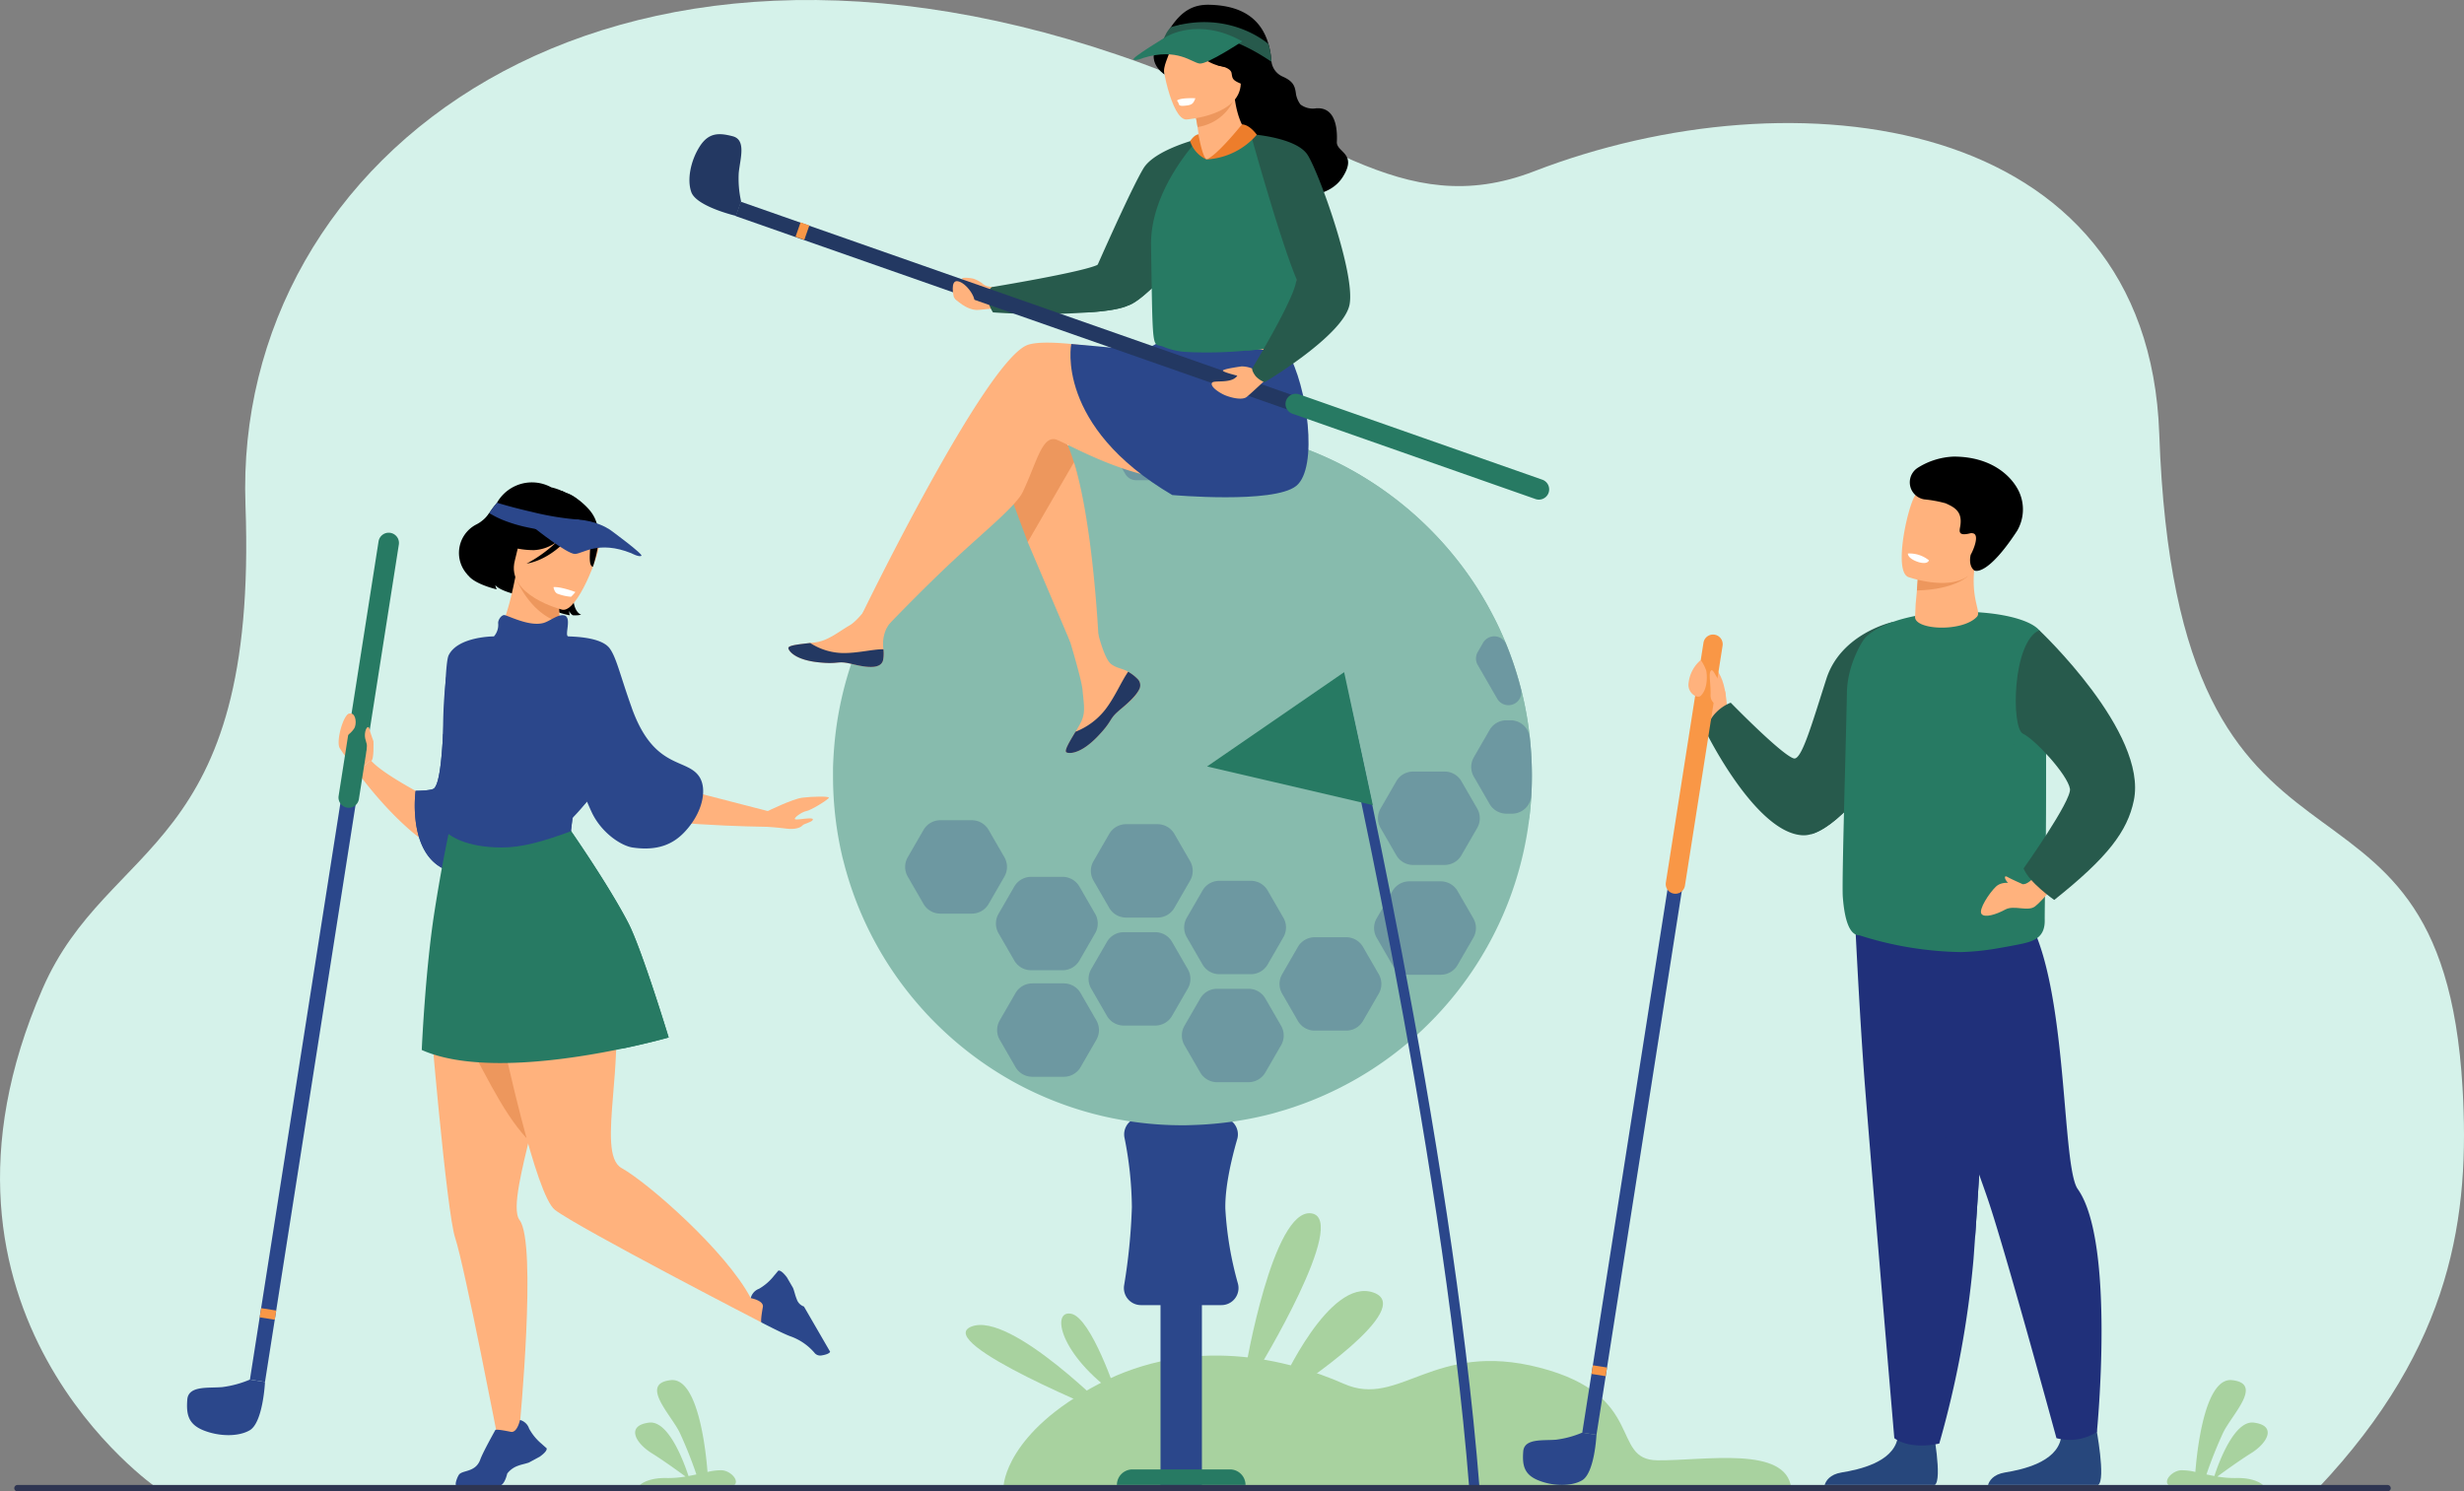 <svg xmlns="http://www.w3.org/2000/svg" width="544.938" height="329.874" viewBox="0 0 544.938 329.874">
  <rect x="0" y="0" width="544.938" height="329.874" fill="#808080" stroke="none"/>
  <g id="img_overview" data-name="img overview" transform="translate(-309.345 -193.133)">
    <path id="Path_116660" data-name="Path 116660" d="M344.1,522.3s-56.577-38.734-25.35-110.458c14.542-33.4,47.7-29.617,44.884-106.974s79.782-141.06,198.5-97.626c38.7,14.158,56.9,35.212,86.5,23.777C705.983,208.868,784.408,218,786.886,289.063c3.932,112.748,62.3,62.436,67.075,144.688,1.625,28.03-2.019,56.875-31.941,88.551Z" transform="translate(0 0)" fill="#d5f2ea"/>
    <path id="Path_116661" data-name="Path 116661" d="M1395.182,1688.7s.459-11.753,21.106-22.53,41.754-5.473,54.142,0,19.729-9.693,43.359-3.555,15.468,20.376,25.973,20.479,28.518-3.31,29.605,6.161Z" transform="translate(-863.874 -1166.952)" fill="#a8d29f"/>
    <path id="Path_116662" data-name="Path 116662" d="M997.561,1709.641h20.909c1.121-.951-.775-3.109-2.756-3.254a12.207,12.207,0,0,0-3.192.378c-.287-3.822-1.931-21-8.124-20.312-6.963.773,0,7.566,1.968,11.588a95.624,95.624,0,0,1,3.7,9.267c-.565.123-1.151.243-1.749.352-.923-2.834-4.357-12.365-8.724-11.81-5.127.65-3.066,4.472.568,6.741,2.666,1.668,5.94,4.039,7.5,5.185a22.223,22.223,0,0,1-4.089.328C999.987,1708.017,998.239,1709.073,997.561,1709.641Z" transform="translate(-546.705 -1188.044)" fill="#a8d29f"/>
    <path id="Path_116663" data-name="Path 116663" d="M2675.049,1709.641h-20.91c-1.12-.951.775-3.109,2.756-3.254a12.2,12.2,0,0,1,3.191.378c.288-3.822,1.931-21,8.124-20.312,6.963.773,0,7.566-1.969,11.588a95.617,95.617,0,0,0-3.7,9.267c.565.123,1.151.243,1.749.352.923-2.834,4.357-12.365,8.724-11.81,5.127.65,3.067,4.472-.567,6.741-2.666,1.668-5.94,4.039-7.5,5.185a22.224,22.224,0,0,0,4.089.328C2672.623,1708.017,2674.372,1709.073,2675.049,1709.641Z" transform="translate(-1865.214 -1188.044)" fill="#a8d29f"/>
    <g id="Group_219796" data-name="Group 219796" transform="translate(556.358 440.275)">
      <rect id="Rectangle_158247" data-name="Rectangle 158247" width="9.153" height="78.563" transform="translate(9.647 2.759)" fill="#2b478b"/>
      <path id="Path_116669" data-name="Path 116669" d="M1529.132,1402.145a3.773,3.773,0,0,0-3.71,4.466,81.019,81.019,0,0,1,1.643,15.407,129.926,129.926,0,0,1-1.711,17.257,3.776,3.776,0,0,0,3.721,4.408h17.8a3.776,3.776,0,0,0,3.646-4.752,76.768,76.768,0,0,1-2.784-16.531c-.107-4.921,1.4-11.186,2.628-15.436a3.772,3.772,0,0,0-3.626-4.819Z" transform="translate(-1523.752 -1402.145)" fill="#2b478b"/>
      <path id="Rectangle_158248" data-name="Rectangle 158248" d="M3.441,0H25.007a3.441,3.441,0,0,1,3.441,3.441v0a0,0,0,0,1,0,0H0a0,0,0,0,1,0,0v0A3.441,3.441,0,0,1,3.441,0Z" transform="translate(0 77.881)" fill="#277a63"/>
    </g>
    <path id="Path_116670" data-name="Path 116670" d="M1365.164,731.816a77.336,77.336,0,0,1-4.793,26.8,77.368,77.368,0,0,1-49.892,47.118c-.814.241-1.658.483-2.472.723a78.411,78.411,0,0,1-17.756,2.593c-.784.03-1.568.06-2.382.06-.693,0-1.356-.03-2.05-.03a78.124,78.124,0,0,1-15.134-1.9,77.076,77.076,0,0,1-20.56-7.9,78.025,78.025,0,0,1-17.214-13.144c-1.085-1.085-2.14-2.231-3.165-3.406a77.058,77.058,0,0,1-16.219-29.755c-.3-1.025-.543-2.019-.814-3.045a78.022,78.022,0,0,1-2.11-18.118v-1.839c.06-1.688.15-3.377.3-5.035a77.819,77.819,0,0,1,4.311-19.565,77.526,77.526,0,0,1,28.006-36.627c.03,0,.03-.03.06-.03a70.14,70.14,0,0,1,6.512-4.161,76.564,76.564,0,0,1,16.218-6.9c1.417-.422,2.864-.783,4.311-1.115a76.565,76.565,0,0,1,17.545-2.02q2.669,0,5.245.18a77.161,77.161,0,0,1,30.719,8.683,78.074,78.074,0,0,1,24,19.655,76.081,76.081,0,0,1,7.2,10.491c.754,1.326,1.447,2.653,2.141,4.01a77.166,77.166,0,0,1,6.421,18.66c.211,1.086.422,2.2.6,3.316A78.771,78.771,0,0,1,1365.164,731.816Z" transform="translate(-717.027 -367.072)" fill="#87bbad"/>
    <path id="Path_116671" data-name="Path 116671" d="M1473.692,731.816a76.155,76.155,0,0,1-.453,8.35c-.693,6.421-9.775,25.192-26.318,29.272-.852.21-1.658.483-2.5.724a77.91,77.91,0,0,1-17.726,2.593c-.784.03-1.6.06-2.382.06-.693,0-1.387-.03-2.08-.03a78.151,78.151,0,0,1-15.133-1.9,77.092,77.092,0,0,1-20.56-7.9,78.741,78.741,0,0,1-17.214-13.144c-1.085-1.085-2.14-2.231-3.165-3.406a81.03,81.03,0,0,1-6.874-9.1,77.556,77.556,0,0,1-9.345-20.651c-.271-1.024-.542-2.019-.784-3.045a76.439,76.439,0,0,1-2.14-18.118c0-.6,0-1.236.03-1.839.03-1.688.12-3.377.271-5.034a76.563,76.563,0,0,1,4.341-19.566,1.831,1.831,0,0,1,.151-.361,70.14,70.14,0,0,1,6.512-4.161,76.571,76.571,0,0,1,16.218-6.9c1.417-.422,2.864-.783,4.311-1.115a76.565,76.565,0,0,1,17.545-2.02q2.669,0,5.245.18a77.162,77.162,0,0,1,30.719,8.683,78.076,78.076,0,0,1,24,19.655,76.081,76.081,0,0,1,7.2,10.491c.754,1.326,1.447,2.653,2.141,4.01a77.166,77.166,0,0,1,6.421,18.66c.211,1.086.422,2.2.6,3.316A78.742,78.742,0,0,1,1473.692,731.816Z" transform="translate(-825.555 -367.072)" fill="#87bbad"/>
    <g id="Group_219798" data-name="Group 219798" transform="translate(509.528 287.458)">
      <g id="Group_219797" data-name="Group 219797" transform="translate(0 0)" opacity="0.25">
        <path id="Path_116672" data-name="Path 116672" d="M1800.034,1148.938l-3.485,6.035a4.294,4.294,0,0,0,0,4.294l3.485,6.035a4.293,4.293,0,0,0,3.718,2.147h6.969a4.294,4.294,0,0,0,3.719-2.147l3.484-6.035a4.293,4.293,0,0,0,0-4.294l-3.484-6.035a4.294,4.294,0,0,0-3.719-2.147h-6.969A4.294,4.294,0,0,0,1800.034,1148.938Z" transform="translate(-1692.265 -1046.172)" fill="#20307a"/>
        <path id="Path_116673" data-name="Path 116673" d="M1508.033,1103.457l3.484-6.035a4.294,4.294,0,0,0,0-4.294l-3.484-6.035a4.293,4.293,0,0,0-3.718-2.147h-6.969a4.293,4.293,0,0,0-3.718,2.147l-3.484,6.035a4.294,4.294,0,0,0,0,4.294l3.484,6.035a4.293,4.293,0,0,0,3.718,2.147h6.969A4.293,4.293,0,0,0,1508.033,1103.457Z" transform="translate(-1448.493 -996.969)" fill="#20307a"/>
        <path id="Path_116674" data-name="Path 116674" d="M1605.25,1146.207h-6.969a4.294,4.294,0,0,0-3.718,2.147l-3.484,6.035a4.294,4.294,0,0,0,0,4.294l3.484,6.035a4.294,4.294,0,0,0,3.718,2.147h6.969a4.294,4.294,0,0,0,3.718-2.147l3.484-6.035a4.294,4.294,0,0,0,0-4.294l-3.484-6.035A4.294,4.294,0,0,0,1605.25,1146.207Z" transform="translate(-1528.796 -1045.707)" fill="#20307a"/>
        <path id="Path_116675" data-name="Path 116675" d="M1697.73,1209.421l-3.484,6.035a4.293,4.293,0,0,0,0,4.293l3.484,6.035a4.294,4.294,0,0,0,3.719,2.147h6.968a4.294,4.294,0,0,0,3.719-2.147l3.484-6.035a4.293,4.293,0,0,0,0-4.293l-3.484-6.035a4.294,4.294,0,0,0-3.719-2.147h-6.968A4.294,4.294,0,0,0,1697.73,1209.421Z" transform="translate(-1610.874 -1094.291)" fill="#20307a"/>
        <path id="Path_116676" data-name="Path 116676" d="M1405.31,1160.448l3.484-6.035a4.294,4.294,0,0,0,0-4.294l-3.484-6.035a4.294,4.294,0,0,0-3.719-2.147h-6.969a4.293,4.293,0,0,0-3.718,2.147l-3.484,6.035a4.294,4.294,0,0,0,0,4.294l3.484,6.035a4.293,4.293,0,0,0,3.718,2.146h6.969A4.294,4.294,0,0,0,1405.31,1160.448Z" transform="translate(-1366.769 -1042.311)" fill="#20307a"/>
        <path id="Path_116677" data-name="Path 116677" d="M1296.41,1101.334h6.969a4.293,4.293,0,0,0,3.718-2.147l3.484-6.035a4.294,4.294,0,0,0,0-4.294l-3.484-6.035a4.293,4.293,0,0,0-3.718-2.147h-6.969a4.294,4.294,0,0,0-3.718,2.147l-3.484,6.035a4.293,4.293,0,0,0,0,4.294l3.484,6.035A4.294,4.294,0,0,0,1296.41,1101.334Z" transform="translate(-1288.632 -993.573)" fill="#20307a"/>
        <path id="Path_116678" data-name="Path 116678" d="M1505.535,1220.309l3.484-6.035a4.293,4.293,0,0,0,0-4.293l-3.484-6.035a4.294,4.294,0,0,0-3.718-2.147h-6.969a4.294,4.294,0,0,0-3.718,2.147l-3.484,6.035a4.294,4.294,0,0,0,0,4.293l3.484,6.035a4.294,4.294,0,0,0,3.718,2.147h6.969A4.293,4.293,0,0,0,1505.535,1220.309Z" transform="translate(-1446.506 -1089.934)" fill="#20307a"/>
        <path id="Path_116679" data-name="Path 116679" d="M1606.47,1281.57l3.484-6.035a4.293,4.293,0,0,0,0-4.294l-3.484-6.035a4.294,4.294,0,0,0-3.718-2.147h-6.969a4.294,4.294,0,0,0-3.718,2.147l-3.485,6.035a4.294,4.294,0,0,0,0,4.294l3.485,6.035a4.293,4.293,0,0,0,3.718,2.147h6.969A4.293,4.293,0,0,0,1606.47,1281.57Z" transform="translate(-1526.808 -1138.673)" fill="#20307a"/>
        <path id="Path_116680" data-name="Path 116680" d="M1402.9,1257.218h-6.969a4.294,4.294,0,0,0-3.718,2.147l-3.484,6.035a4.294,4.294,0,0,0,0,4.294l3.484,6.035a4.294,4.294,0,0,0,3.718,2.147h6.969a4.293,4.293,0,0,0,3.718-2.147l3.484-6.035a4.294,4.294,0,0,0,0-4.294l-3.484-6.035A4.293,4.293,0,0,0,1402.9,1257.218Z" transform="translate(-1367.812 -1134.026)" fill="#20307a"/>
        <path id="Path_116681" data-name="Path 116681" d="M1804.2,1030.15l-3.484,6.035a4.293,4.293,0,0,0,0,4.294l3.484,6.035a4.294,4.294,0,0,0,3.718,2.147h6.969a4.3,4.3,0,0,0,3.719-2.147l3.484-6.035a4.294,4.294,0,0,0,0-4.294l-3.484-6.035a4.294,4.294,0,0,0-3.719-2.147h-6.969A4.294,4.294,0,0,0,1804.2,1030.15Z" transform="translate(-1695.576 -951.666)" fill="#20307a"/>
        <path id="Path_116682" data-name="Path 116682" d="M1909.758,972.516h-.909a4.293,4.293,0,0,0-3.718,2.147l-3.484,6.035a4.294,4.294,0,0,0,0,4.294l3.484,6.035a4.293,4.293,0,0,0,3.718,2.147h1.23a4.285,4.285,0,0,0,4.286-4.034q.119-2.152.12-4.334a77.987,77.987,0,0,0-.46-8.478A4.288,4.288,0,0,0,1909.758,972.516Z" transform="translate(-1775.879 -907.521)" fill="#20307a"/>
        <path id="Path_116683" data-name="Path 116683" d="M1527.248,665.069l4.357-7.547a2.781,2.781,0,0,0,0-2.78h0q-2.6-.175-5.245-.176a77.64,77.64,0,0,0-13.709,1.213,2.783,2.783,0,0,0-1.914,4.131l2.979,5.16a2.782,2.782,0,0,0,2.41,1.391h8.714A2.783,2.783,0,0,0,1527.248,665.069Z" transform="translate(-1465.036 -654.565)" fill="#20307a"/>
        <path id="Path_116684" data-name="Path 116684" d="M1913.409,896.9h0a2.871,2.871,0,0,0,2.777-3.586,76.688,76.688,0,0,0-3.245-9.854,2.869,2.869,0,0,0-5.145-.363l-1.178,2.042a2.866,2.866,0,0,0,0,2.867l4.308,7.461A2.867,2.867,0,0,0,1913.409,896.9Z" transform="translate(-1779.986 -835.242)" fill="#20307a"/>
      </g>
    </g>
    <g id="Group_219801" data-name="Group 219801" transform="translate(461.821 194.187)">
      <g id="Group_219800" data-name="Group 219800" transform="translate(0 0)">
        <path id="Path_116685" data-name="Path 116685" d="M1609.838,228.625c.115-2.316,0-7.778-4.589-7.434a4.493,4.493,0,0,1-3.467-.859,5.511,5.511,0,0,1-.964-2.193c-.23-1.835-.54-2.875-2.91-3.946a4.19,4.19,0,0,1-2.521-3.261c0-.009,0-.018,0-.028-.688-9.559-6.624-12.468-13.765-12.618-3.508-.073-6.028,1.317-8.488,4.951-5.252,7.759,18.033,41.249,22.253,39.43,1.532-.66,3.18-1.317,4.749-2.064,2.1.151,8.183.183,10.974-4.169C1614.51,231.132,1609.723,230.942,1609.838,228.625Z" transform="translate(-1466.658 -198.286)"/>
        <path id="Path_116686" data-name="Path 116686" d="M1354.9,495.111a6.662,6.662,0,0,0-2.115-1.2c-.646-.207-2.926-.431-2.554.066s2.7,2.176,3.471,1.683A3.351,3.351,0,0,1,1354.9,495.111Z" transform="translate(-1289.898 -433.291)" fill="#ffb27d"/>
        <path id="Path_116687" data-name="Path 116687" d="M1342.5,503.892s2.561,2.692,5.2,2.491c.419-.032,6.095-.513,6.51-.832,1.8-1.378-1.157-4.263-2.246-4.212-2.47.116-3.181-.636-3.181-.636l-3.989.087Z" transform="translate(-1283.778 -438.885)" fill="#ffb27d"/>
        <path id="Path_116688" data-name="Path 116688" d="M1513.916,363.917s-2.391,2.975-5.44,6.382c-3.6,4.026-8.124,8.658-10.7,9.691a2.254,2.254,0,0,1-.236.083s0,0,0,0a4.594,4.594,0,0,1-3.485-.846,22.685,22.685,0,0,1-4.909-4.529s.617-1.413,1.578-3.581c2.638-5.949,7.876-17.585,10.126-21.324,2.521-4.187,12.239-6.571,12.239-6.571Z" transform="translate(-1400.445 -313.596)" fill="#275a4c"/>
        <path id="Path_116689" data-name="Path 116689" d="M1409.034,487.906s0,0,0,0c-1.539.746-4.508,1.282-8.8,1.567a151.065,151.065,0,0,1-21.161,0s-2.441-3.6-.287-5.591c0,0,19.941-3.267,23.43-4.933,2.363-1.129,5.286,3.07,6.5,6.107v0C1409.286,486.5,1409.475,487.684,1409.034,487.906Z" transform="translate(-1311.941 -421.43)" fill="#275a4c"/>
        <path id="Path_116690" data-name="Path 116690" d="M1506.905,448.9c-3.6,4.026-8.123,8.658-10.7,9.691a2.247,2.247,0,0,1-.236.083s0,0,0,0c-1.54.746-4.508,1.282-8.8,1.567.936-.892,3.244-1.707,5.313-2.413l1.17-.4a4,4,0,0,0,2-1.6v0c1.305-1.893,1.861-4.992,3.2-8.032,1.863-4.244,6.951-5.774,6.951-5.774Z" transform="translate(-1398.874 -392.197)" fill="#275a4c"/>
        <path id="Path_116691" data-name="Path 116691" d="M1472.832,860.928a1.928,1.928,0,0,1,.344,2.062.018.018,0,0,1-.005.01c-.5,1.375-2.141,2.909-4.05,4.442-.244.2-.461.376-.65.542-.05.043-.1.087-.146.131l-.112.1c-1.78,1.641-1.11,2.017-4.308,5.346-3.646,3.794-6.157,3.862-6.871,3.517-.6-.295.623-2.307,1.984-4.568.066-.109.13-.22.2-.33.181-.3.361-.606.541-.908,1.594-2.722,1.185-4,.807-8.05-.307-3.292-5.121-18.39-5.121-18.39l6.988-1.2s2.1,12.022,4.423,13.874c1.24.987,2.628,1,3.819,1.731q.126.076.248.157A9.169,9.169,0,0,1,1472.832,860.928Z" transform="translate(-1373.636 -711.711)" fill="#ffb27d"/>
        <path id="Path_116692" data-name="Path 116692" d="M1478.41,921.66a1.928,1.928,0,0,1,.344,2.062.016.016,0,0,1-.005.01c-.609,1.373-2.211,2.9-4.056,4.428-.241.2-.454.384-.643.556-.05.043-.1.087-.146.131l-.112.1c-1.78,1.641-1.11,2.017-4.308,5.346-3.646,3.794-6.157,3.862-6.871,3.517-.6-.295.623-2.307,1.983-4.568a15.537,15.537,0,0,0,6.5-4.789c2.2-2.8,3.66-6.4,5.155-8.487q.126.076.248.157A9.175,9.175,0,0,1,1478.41,921.66Z" transform="translate(-1379.215 -772.443)" fill="#233862"/>
        <path id="Path_116693" data-name="Path 116693" d="M1183.253,848.287c-.432,2.157-3.506,1.8-6.941.958s-2.619.158-7.507-.383-6.37-2.364-6.519-3.091c-.134-.645,2.282-.872,4.873-1.171.326-.037.653-.077.98-.117,2.925-.367,5.068-2.255,7.725-3.8,2.517-1.469,6.273-7.451,6.273-7.451l6.7.531s-3.518,5.344-4.879,7.667a8.1,8.1,0,0,0-.658,4.569A8.6,8.6,0,0,1,1183.253,848.287Z" transform="translate(-1140.402 -703.434)" fill="#ffb27d"/>
        <path id="Path_116694" data-name="Path 116694" d="M1176.312,893.51c-3.435-.839-2.619.158-7.507-.383s-6.37-2.364-6.519-3.091c-.134-.645,2.282-.872,4.873-1.171l.024.05a13.78,13.78,0,0,0,7,2.176c3.317.081,6.829-.869,9.12-.832a8.6,8.6,0,0,1-.052,2.293C1182.822,894.709,1179.747,894.349,1176.312,893.51Z" transform="translate(-1140.402 -747.699)" fill="#233862"/>
        <path id="Path_116695" data-name="Path 116695" d="M1396.836,672.219l-6.268-16.864s6.272-16.429,12.843-8.663c1.344,1.588,2.56,4.4,3.648,7.887.067.211.131.427.2.645.057.2.115.39.172.59C1410.993,668.312,1396.836,672.219,1396.836,672.219Z" transform="translate(-1322.024 -553.371)" fill="#ed975d"/>
        <path id="Path_116696" data-name="Path 116696" d="M1279.093,553.051c4.106-1.325,15.817.376,27.581,2.679l2.463-4.063,25.41-1.984s8.385,18.594,3.794,30.442a4.3,4.3,0,0,1-4.3,2.9s-.37,0-.371,0-15.123-.009-20.034-.009c-12.637,0-26.743-8.686-28.568-9.051-2.987-.6-4.182,5.377-7.169,11.649-1.449,3.043-8.317,8.578-15.138,14.944-7.237,6.754-14.4,14.263-14.4,14.263a8.78,8.78,0,0,1-3.968-.116,3.047,3.047,0,0,1-1.946-2.259S1269.834,556.038,1279.093,553.051Z" transform="translate(-1204.177 -477.852)" fill="#ffb27d"/>
        <path id="Path_116697" data-name="Path 116697" d="M1488.165,559.391s-3.633,2.936-6.375,2.568-14.144-1.35-14.144-1.35-3.662,18.112,22.338,33.406c0,0,22.339,1.988,27.381-1.988s2.433-22.356-1.845-29.531Z" transform="translate(-1383.205 -485.575)" fill="#2b478b"/>
        <path id="Path_116698" data-name="Path 116698" d="M1584.678,384.234c-.073.2-.411.406-.959.6a40.173,40.173,0,0,1-7.988,1.305,91.615,91.615,0,0,1-13.132.31,15.223,15.223,0,0,1-5.045-1.092c-2.677-1.224-2.51,2.9-2.893-22.579-.183-12.432,10.548-23.5,10.548-23.5s.858,5.311,11.5-1.009c.376-.22,4.57,5.988,8.605,13.629C1589.761,360.338,1585.212,382.75,1584.678,384.234Z" transform="translate(-1452.571 -309.645)" fill="#277a63"/>
        <path id="Path_116699" data-name="Path 116699" d="M1436.871,731.878a5.246,5.246,0,0,1-2.849,1.991,3.42,3.42,0,0,1-3.407-.782l-9.385-22.056,10.223-17.64c.067.211.131.427.2.645.057.2.115.39.172.59,3.565,12.5,4.816,32.93,5.02,36.658C1436.861,731.671,1436.871,731.878,1436.871,731.878Z" transform="translate(-1346.417 -592.183)" fill="#ffb27d"/>
        <path id="Path_116700" data-name="Path 116700" d="M1613.19,304.193c.041.005-3.921,3.655-6.824,4.709-1.137.415-3.025.869-3.025.869s-1.516-1.534-1.538-1.555c-1.348-1.258.006-1.621-.2-4-.011-.113-.019-.228-.033-.343a42.954,42.954,0,0,0-1.09-5.765.021.021,0,0,1,0-.008l9.4-2.689-.3.519C1610.159,300.813,1611.912,304.05,1613.19,304.193Z" transform="translate(-1489.025 -275.559)" fill="#ffb27d"/>
        <path id="Path_116701" data-name="Path 116701" d="M1609.883,295.413a10.506,10.506,0,0,1-8.473,7.191,44.732,44.732,0,0,0-.929-4.494.021.021,0,0,1,0-.008Z" transform="translate(-1489.025 -275.559)" fill="#ed975d"/>
        <path id="Path_116702" data-name="Path 116702" d="M1571.606,237.439s12.676-.843,12.029-8.729.554-13.305-7.567-13.1-9.444,3.343-9.869,6.027S1568.292,237.455,1571.606,237.439Z" transform="translate(-1461.716 -212.063)" fill="#ffb27d"/>
        <path id="Path_116703" data-name="Path 116703" d="M1586.548,211.078s2.155,8.437,9.632,9.512c5.455.784,7.622-.691,7.622-.691a21.41,21.41,0,0,1-4.7-7.344,3.854,3.854,0,0,0-3.018-2.48C1592.2,209.475,1588.188,207.709,1586.548,211.078Z" transform="translate(-1477.942 -206.87)"/>
        <path id="Path_116704" data-name="Path 116704" d="M1569.382,219.763s-7.56,1.242-8.086,4.934c-.288,2.025-1.921,4.279-1.389,6.091,0,0-5.632-3.641.37-8.345C1564.14,219.417,1569.382,219.763,1569.382,219.763Z" transform="translate(-1454.841 -215.363)"/>
        <path id="Path_116705" data-name="Path 116705" d="M1598.789,338.487s.775,4.68,1.735,5.554a6.8,6.8,0,0,1-3.584-4.04S1597.79,338.594,1598.789,338.487Z" transform="translate(-1486.21 -309.828)" fill="#ed7d2b"/>
        <path id="Path_116706" data-name="Path 116706" d="M1668.5,452.581a136.472,136.472,0,0,1-2.994,14.8,40.173,40.173,0,0,1-7.988,1.305,14.888,14.888,0,0,1,.982-6.671c1.468-3.9,5.414-8.9,5.35-10.6-.133-3.611,0-10.234.961-9.307S1668.788,450.475,1668.5,452.581Z" transform="translate(-1534.355 -392.193)" fill="#277a63"/>
        <g id="Group_219799" data-name="Group 219799" transform="translate(0 28.628)">
          <rect id="Rectangle_158249" data-name="Rectangle 158249" width="3.375" height="188.845" transform="matrix(-0.331, 0.944, -0.944, -0.331, 189.616, 77.439)" fill="#233862"/>
          <path id="Path_116707" data-name="Path 116707" d="M1700.274,620.721h0a2.269,2.269,0,0,1,2.893-1.389l53.771,18.876a2.269,2.269,0,0,1,1.39,2.893h0a2.27,2.27,0,0,1-2.893,1.39l-53.771-18.876A2.27,2.27,0,0,1,1700.274,620.721Z" transform="translate(-1568.318 -561.788)" fill="#277a63"/>
          <path id="Path_116708" data-name="Path 116708" d="M1066.681,353.22a22.965,22.965,0,0,1-.526-6.335c.3-3.077,1.729-7.294-1.326-8.094s-5.344-.85-7.334,2.3c-2.016,3.193-2.8,7.349-1.832,10.048,1.157,3.223,9.9,5.264,9.9,5.264Z" transform="translate(-1055.251 -338.332)" fill="#233862"/>
          <rect id="Rectangle_158250" data-name="Rectangle 158250" width="3.375" height="2.058" transform="matrix(-0.331, 0.944, -0.944, -0.331, 26.521, 20.186)" fill="#f99746"/>
        </g>
        <path id="Path_116709" data-name="Path 116709" d="M1631.622,591.436,1629.228,590a6.194,6.194,0,0,0-2.359-.468c-.875.125-4.044.59-4.11.929s3.186,1.119,3.186,1.119c-1.24,1.9-5.274.889-5.615,1.605-.414.868,1.727,2.223,2.828,2.695s3.807,1.262,4.873.4c1.158-.94,4.823-4.412,4.823-4.412Z" transform="translate(-1504.777 -509.543)" fill="#ffb27d"/>
        <path id="Path_116710" data-name="Path 116710" d="M1662.545,338.3s10.056.658,12.571,4.58,10.589,26.265,9.282,33.1-18.777,17.186-18.777,17.186a5.275,5.275,0,0,1-1.96-1.3c-.908-1.17-.806-1.735-.806-1.735s10.7-17.63,9.69-20.072C1668.815,361.045,1662.545,338.3,1662.545,338.3Z" transform="translate(-1538.404 -309.676)" fill="#275a4c"/>
        <path id="Path_116711" data-name="Path 116711" d="M1622.347,327.757s-5.568,7-7.872,7.747a15.835,15.835,0,0,0,11.163-5.462S1624.093,327.779,1622.347,327.757Z" transform="translate(-1500.16 -301.291)" fill="#ed7d2b"/>
        <path id="Path_116712" data-name="Path 116712" d="M1340.32,500.649s-.773-3.449.831-3.282c1.969.205,4.545,4.079,3.584,4.982S1340.34,501.7,1340.32,500.649Z" transform="translate(-1281.899 -436.225)" fill="#ffb27d"/>
        <path id="Path_116713" data-name="Path 116713" d="M1582.724,299.882a2.118,2.118,0,0,1,.41.774c.094.407.609.434,1.244.371s1.557-.111,1.952-.722a2.9,2.9,0,0,0,.451-.934S1583.466,299.2,1582.724,299.882Z" transform="translate(-1474.9 -278.692)" fill="#fff"/>
        <path id="Path_116714" data-name="Path 116714" d="M1568.261,220.747s9.1-5,23.859,5.095a17.81,17.81,0,0,0-.669-3.928s-8.508-7.658-21.584-3.739a6.974,6.974,0,0,0-.927,1.2C1568.756,219.708,1568.261,220.747,1568.261,220.747Z" transform="translate(-1463.393 -213.222)" fill="#275a4c"/>
        <path id="Path_116715" data-name="Path 116715" d="M1559.567,227.255s-7.654,5.06-9.39,4.9-4.863-3.552-12.434-1.264c0,0-1.683.734-2.239.388s7.243-5.043,7.243-5.043S1549.832,221.756,1559.567,227.255Z" transform="translate(-1437.31 -219.153)" fill="#277a63"/>
        <path id="Path_116716" data-name="Path 116716" d="M1626.62,258.181s2.871.383,3.1,1.7.056,1.663,3.153,2.753,2.144-5.793-.792-5.907A10.8,10.8,0,0,0,1626.62,258.181Z" transform="translate(-1509.823 -244.777)"/>
      </g>
    </g>
    <g id="Group_219805" data-name="Group 219805" transform="translate(646.169 294.128)">
      <g id="Group_219803" data-name="Group 219803" transform="translate(38.505 0)">
        <g id="Group_219802" data-name="Group 219802">
          <path id="Path_116717" data-name="Path 116717" d="M2152.1,919.129c-.087-1.837-.393-5.351-1.458-7.482-1.493-2.985-2.72-4.1-4.484-3.014s.359,3.242-.319,5.141,1.141,5.866,3.243,8.179l3.052-1.622S2152.138,919.865,2152.1,919.129Z" transform="translate(-2145.443 -863.044)" fill="#ffb27d"/>
          <path id="Path_116718" data-name="Path 116718" d="M2199.232,889.787a88.448,88.448,0,0,1-9.659,14.4v0c-3.667,4.378-7.42,7.7-10.587,8.831l-.024.008c-.166.057-.328.111-.491.155a.041.041,0,0,1-.024.005l0,0a5.783,5.783,0,0,1-1.84.236c-10.395-.467-21.351-22.765-21.351-22.765a7.928,7.928,0,0,1,2.307-4.511,9.345,9.345,0,0,1,3.121-2.054s11.2,11.5,13.931,12.324c1.721.518,3.982-7.51,7.222-17.592s14.629-12.568,14.629-12.568S2207.985,873.557,2199.232,889.787Z" transform="translate(-2153.247 -829.66)" fill="#275a4c"/>
          <path id="Path_116719" data-name="Path 116719" d="M2279.832,1021.192v0c-3.667,4.378-7.42,7.7-10.587,8.831l-.024.008-.491.155-.027.008,0,0c.114-.076,3.5-1.834,4.036-5.1.543-3.334-2.985-6.062,5.881-11.22C2283.788,1010.873,2279.832,1021.192,2279.832,1021.192Z" transform="translate(-2243.506 -946.662)" fill="#275a4c"/>
          <path id="Path_116720" data-name="Path 116720" d="M2283.449,1747.9h24.364c1.746-1.184-.471-12.757-.471-12.757s-6.649-2.523-7.8,2.608-8.47,6.757-12.342,7.383C2284.552,1745.566,2283.714,1747.021,2283.449,1747.9Z" transform="translate(-2255.238 -1520.432)" fill="#27477c"/>
          <path id="Path_116721" data-name="Path 116721" d="M2346.114,1180.6s-.768,14.213-1.729,30.682c-.692,11.809-1.479,24.779-2.155,34.492-.089,1.289-.179,2.521-.263,3.686-.024.361-.052.719-.079,1.077a216.6,216.6,0,0,1-7.578,40.862c-6.85,1.444-9.944-1.2-9.944-1.2s-4.72-55.314-6.468-77.623c-1.286-16.422-2.383-40.333-2.383-40.333Z" transform="translate(-2280.75 -1073.09)" fill="#20307a"/>
          <path id="Path_116722" data-name="Path 116722" d="M2395.319,1296.1c-.692,11.809-1.479,24.779-2.155,34.492-4.478-10.563-13.627-51.735-13.627-51.735Z" transform="translate(-2331.684 -1157.91)" fill="#20307a"/>
          <path id="Path_116723" data-name="Path 116723" d="M2460.213,1747.9h24.364c1.746-1.184-.471-12.757-.471-12.757s-6.649-2.523-7.8,2.608-8.469,6.757-12.342,7.383C2461.315,1745.566,2460.478,1747.021,2460.213,1747.9Z" transform="translate(-2395.868 -1520.432)" fill="#27477c"/>
          <path id="Path_116724" data-name="Path 116724" d="M2347.893,1166.71s17.4,43.308,22.96,59.724c3.962,11.693,15.135,52.715,15.135,52.715a11.228,11.228,0,0,0,8.942-1.38s4.157-41.91-4.24-53.728c-4.455-6.27-1.107-65.174-19.169-65.679S2347.893,1166.71,2347.893,1166.71Z" transform="translate(-2306.509 -1062.032)" fill="#20307a"/>
          <path id="Path_116725" data-name="Path 116725" d="M2347.716,911.509c-.073,6.158-.141,10.68-.125,11.822.049,3.726-2.334,4.568-4.79,5.135,0,0-2.269.489-5.132.974a56.446,56.446,0,0,1-8.574.917,77.335,77.335,0,0,1-22.439-3.694c-2.3,0-3.346-3.555-3.724-8.519-.255-3.36.781-36.867.912-45.234.09-6,3.384-11.546,4.3-12.357,8.53-7.542,33.7-6.592,38.232-1.39,1.121,1.286,1.447,13.692,1.484,27.281C2347.89,895.192,2347.8,904.431,2347.716,911.509Z" transform="translate(-2270.707 -820.76)" fill="#277a63"/>
          <path id="Path_116726" data-name="Path 116726" d="M2394.935,815.319c-3.213,3.482-14.007,2.966-13.687-.073.043-.375.114-2.6.15-2.945.027-.277.054-.548.076-.8q.11-1.124.182-1.984c.144-1.667.19-2.57.19-2.57h.011c.31-.087,7.25-2.057,10.7-2.874a5.54,5.54,0,0,1,1.913-.317C2393.413,811.506,2395.989,814.176,2394.935,815.319Z" transform="translate(-2333.04 -779.9)" fill="#ffb27d"/>
          <path id="Path_116727" data-name="Path 116727" d="M2394.537,807.718s-2.9,2.945-11.269,3.157c.144-1.667.19-2.57.19-2.57h.011c.31-.087,7.249-2.057,10.7-2.874C2394.778,805.68,2393.972,807.3,2394.537,807.718Z" transform="translate(-2334.653 -781.261)" fill="#ed975d"/>
          <path id="Path_116728" data-name="Path 116728" d="M2368.259,735.117a26.218,26.218,0,0,0,4.821,1.124c3.951.534,9.146.219,10.779-4.561,2.749-8.046,6.26-12.871-1.829-16.156-4.33-1.759-7.1-1.852-8.983-1.181a6.506,6.506,0,0,0-3.329,2.881C2368.147,719.687,2364.987,733.708,2368.259,735.117Z" transform="translate(-2321.575 -708.486)" fill="#ffb27d"/>
          <path id="Path_116729" data-name="Path 116729" d="M2377.255,689.706a3.817,3.817,0,0,0,1.459,6.944,28.037,28.037,0,0,1,4.743.871c2.012.894,3.741,1.842,3.266,4.963-.162,1.062-.679,2.355,2.053,1.713a1.33,1.33,0,0,1,.992.059c1.134.672-.315,3.932-.752,4.637,0,0-.629,2.335.766,3.471.169.136,2.909,1.334,9.514-8.774a9.389,9.389,0,0,0,.426-8.6c-1.6-3.441-6.068-7.794-14.482-7.794A16.044,16.044,0,0,0,2377.255,689.706Z" transform="translate(-2328.504 -687.195)"/>
          <path id="Path_116730" data-name="Path 116730" d="M2373.509,792.058s-.169,1.042,2.252,1.873c0,0,2.033.7,2.4-.37A6.9,6.9,0,0,0,2373.509,792.058Z" transform="translate(-2326.886 -770.622)" fill="#fff"/>
          <path id="Path_116731" data-name="Path 116731" d="M2490.606,1020.032c-1.229,5.713-3.227,7.692-4.35,5.561-3.935-7.464-3.889-10.593-2.182-15.885s-4.285-13.57,0-17.1c4.19-3.45,6.579,2.111,6.681,2.358C2490.78,1003.715,2490.69,1012.954,2490.606,1020.032Z" transform="translate(-2413.597 -929.283)" fill="#277a63"/>
          <path id="Path_116732" data-name="Path 116732" d="M2466.58,1127.544s-2.9,4.736-4.795,4.569-4.46-.876-5.94.536-3.864,5.053-3.2,6.022,3.345.11,5.27-.952,4.956.523,6.571-.683,5.483-5.995,5.483-5.995Z" transform="translate(-2389.759 -1037.529)" fill="#ffb27d"/>
          <path id="Path_116733" data-name="Path 116733" d="M2495.414,875.067s24.034,22.616,20.913,37.66c-1.422,6.855-5.835,12.638-17.6,22,0,0-5.564-3.845-6.785-6.966,0,0,10.675-15.036,10.262-17.6-.505-3.134-7.792-10.992-10.407-12.213S2489.427,877.692,2495.414,875.067Z" transform="translate(-2419.739 -836.663)" fill="#275a4c"/>
          <path id="Path_116734" data-name="Path 116734" d="M2482.452,1143.147s-2.533-1.108-3.347-1.583-.633.294-.385.679a2.809,2.809,0,0,0,1.922,1.334A3.177,3.177,0,0,0,2482.452,1143.147Z" transform="translate(-2410.425 -1048.564)" fill="#ffb27d"/>
        </g>
      </g>
      <g id="Group_219804" data-name="Group 219804" transform="translate(0 39.361)">
        <rect id="Rectangle_158251" data-name="Rectangle 158251" width="3.18" height="177.963" transform="matrix(0.988, 0.155, -0.155, 0.988, 40.692, 0.711)" fill="#2b478b"/>
        <path id="Path_116735" data-name="Path 116735" d="M2113.313,937.055h0a2.139,2.139,0,0,1-1.781-2.444l8.324-53.055a2.138,2.138,0,0,1,2.444-1.781h0a2.138,2.138,0,0,1,1.781,2.444l-8.324,53.055A2.139,2.139,0,0,1,2113.313,937.055Z" transform="translate(-2079.938 -879.748)" fill="#f99746"/>
        <path id="Path_116736" data-name="Path 116736" d="M1970.187,1743.295a21.646,21.646,0,0,1-5.782,1.568c-2.9.245-7.055-.358-7.275,2.609s.124,5.1,3.384,6.4c3.3,1.324,7.289,1.342,9.625-.016,2.79-1.622,3.19-10.073,3.19-10.073Z" transform="translate(-1957.076 -1566.771)" fill="#2b478b"/>
        <rect id="Rectangle_158252" data-name="Rectangle 158252" width="3.18" height="1.94" transform="matrix(0.988, 0.155, -0.155, 0.988, 15.446, 161.634)" fill="#f99746"/>
      </g>
      <path id="Path_116737" data-name="Path 116737" d="M2138.8,907.293a7.825,7.825,0,0,0-2.728,5.46c0,2.054,2.046,3.127,2.739,2.45,1.657-1.621,1.377-4.875,1.182-5.621A9.647,9.647,0,0,0,2138.8,907.293Z" transform="translate(-2099.484 -862.301)" fill="#ffb27d"/>
      <path id="Path_116738" data-name="Path 116738" d="M2161.819,926.371s-2.6-.2-2.525-2.54-.386-4.271-.076-5.079.715-.179,1.281.871a31.918,31.918,0,0,1,1.983,3.387C2162.92,924.16,2161.819,926.371,2161.819,926.371Z" transform="translate(-2117.81 -871.126)" fill="#ffb27d"/>
    </g>
    <g id="Group_219807" data-name="Group 219807" transform="translate(576.305 341.812)">
      <g id="Group_219806" data-name="Group 219806" transform="translate(28.18 1.253)">
        <path id="Path_116739" data-name="Path 116739" d="M1782.957,1105.83l2.266-.179c-6.08-76.969-29.612-178.047-29.85-179.059l-2.213.518C1753.4,928.12,1776.89,1029.035,1782.957,1105.83Z" transform="translate(-1753.16 -926.592)" fill="#2b478b"/>
      </g>
      <path id="Path_116740" data-name="Path 116740" d="M1615.3,941.321l30.316-20.857,6.333,29.4Z" transform="translate(-1615.303 -920.463)" fill="#277a63"/>
    </g>
    <g id="Group_219811" data-name="Group 219811" transform="translate(350.709 299.858)">
      <g id="Group_219809" data-name="Group 219809" transform="translate(33.528 0)">
        <path id="Path_116741" data-name="Path 116741" d="M718.1,936.642c-10.562-2.688-22.173-19.074-22.173-19.074l2.974-2.58c3.079,3.63,15.881,9.882,15.881,9.882-.069-3.322.018-6.352.228-9.11,1.42-18.744,8.487-24.988,10.415-26.359a4.644,4.644,0,0,1,.49-.315s.007.136.018.394c.028.557.08,1.679.132,3.219C726.456,904.172,726.924,938.891,718.1,936.642Z" transform="translate(-691.793 -853.547)" fill="#ffb27d"/>
        <path id="Path_116742" data-name="Path 116742" d="M776.035,905.208q-.037,1.54-.1,3.089c-.34,8.341-1.248,16.629-3.293,21.48a10.454,10.454,0,0,1-1.725,2.9,3.633,3.633,0,0,1-3.353,1.379c-7.135-1.042-8.994-7.7-9.372-12.653a28.325,28.325,0,0,1,.1-5.5s3.512-.015,4.078-.539c1.168-1.078,1.68-6.263,1.993-12.009.413-7.531.52-16,1.24-17.454,2.057-4.165,10-4.165,10-4.165S776.346,893.08,776.035,905.208Z" transform="translate(-741.264 -847.698)" fill="#2b478b"/>
        <path id="Path_116743" data-name="Path 116743" d="M841.442,726.591a17.313,17.313,0,0,1-.977,4.285,39.768,39.768,0,0,0-1.734,6.3,19.577,19.577,0,0,0-.257,2.106c-.018.266-.03.516-.03.755a9.457,9.457,0,0,0,.14,1.838c.422,2.273,1.64,2.6,1.64,2.6a6.169,6.169,0,0,1-1.87.117s-.734-.53-.778-1.023a3.021,3.021,0,0,0,.124,1.032,16.856,16.856,0,0,1-2.338-.6,8.816,8.816,0,0,1-4.067-2.452,11.614,11.614,0,0,1-1.746-4.485c-.066-.326-.126-.656-.177-.989-.014-.094-.027-.188-.039-.282a16.527,16.527,0,0,1-.163-2.833c0-.117.009-.232.018-.346a6.047,6.047,0,0,1,.571-2.414,7.59,7.59,0,0,0-3.375,5.031,6.517,6.517,0,0,0-.062.651q-.007.144-.007.3a7.5,7.5,0,0,0,.161,1.516c.025.122.055.245.087.372a10.332,10.332,0,0,0,.925,2.31s-1.223-.225-2.606-.631c-1.454-.429-3.086-1.062-3.657-1.849a4.089,4.089,0,0,0,.321.964s-4.735-1.074-6.284-3.049c-.824-1.051.938-8.231,4.618-13.806a.007.007,0,0,1,0,0c.36-.544.736-1.074,1.133-1.581a5.339,5.339,0,0,0,.576-.707,8.89,8.89,0,0,1,12.026-3.416,10.935,10.935,0,0,1,2.459.858c.177.085.36.177.544.278a8.96,8.96,0,0,1,4.451,5.21q.124.4.213.839a9.816,9.816,0,0,1,.188,1.528A11.576,11.576,0,0,1,841.442,726.591Z" transform="translate(-786.577 -715.229)"/>
        <path id="Path_116744" data-name="Path 116744" d="M845.246,886.833l-.021.008C845.189,886.836,845.2,886.833,845.246,886.833Z" transform="translate(-810.555 -851.754)" fill="#ffb27d"/>
        <path id="Path_116745" data-name="Path 116745" d="M859.713,826.4c.173,1.549.379,2.938.471,3.6.207,1.484-13.871.518-14.768.516.625-.272,2.536-6.33,3.14-8.64.733-2.8,1.308-5.83,1.308-5.83l9.941.628.591.037a34.573,34.573,0,0,0-.808,3.823c-.024.16-.047.322-.068.479A25.836,25.836,0,0,0,859.713,826.4Z" transform="translate(-810.725 -795.438)" fill="#ffb27d"/>
        <path id="Path_116746" data-name="Path 116746" d="M855.3,739.908s-1.612-5.111-1.286-9.03c.233-2.8,4.216-12.343,13.792-8.281a13.988,13.988,0,0,1,5.047,3.605c1.775,2.032,4.059,6.009-1.716,13.729l-1.679,2.68Z" transform="translate(-817.53 -720.301)"/>
        <path id="Path_116747" data-name="Path 116747" d="M777.221,979.447l-.527,16.873s-1.864,3.2-4.054,6.894c-.562.949-1.146,1.931-1.725,2.9a3.632,3.632,0,0,1-3.353,1.38c-7.135-1.042-8.994-7.7-9.372-12.653a28.325,28.325,0,0,1,.1-5.5s3.512-.015,4.078-.539c1.168-1.078,1.68-6.263,1.993-12.009l4.871-2.751,6.8,4.605Z" transform="translate(-741.264 -921.134)" fill="#2b478b"/>
        <path id="Path_116748" data-name="Path 116748" d="M876.81,827.509c-6.954-2.037-9.9-10.069-9.9-10.069,2.941.086,6.772,2.128,9.779,4.2-.024.16-.047.322-.068.479A25.832,25.832,0,0,0,876.81,827.509Z" transform="translate(-827.822 -796.546)" fill="#ed975d"/>
        <path id="Path_116749" data-name="Path 116749" d="M875.981,763.466s-12.563-3.105-10.509-10.9,1.816-13.443,9.924-11.79,8.876,5.036,8.823,7.8S879.3,764.073,875.981,763.466Z" transform="translate(-826.501 -735.325)" fill="#ffb27d"/>
        <path id="Path_116750" data-name="Path 116750" d="M871.575,731.2c-3.37-6.134-6.768-6.737-6.789-6.737-3.192-2.14-7.416,3.112-7.416,3.112a15.4,15.4,0,0,1-7.2,7.5s1.907,2.012,7.521,2.052a9.241,9.241,0,0,0,5.035-1.811,30.19,30.19,0,0,1-6.646,4.8c6.736-1.186,11.475-8.1,12.31-9.5.907,1.458,1.782,2.649,1.83,3.7.1,2.149-.7,6.308.525,6.484C870.749,740.8,873.078,733.933,871.575,731.2Z" transform="translate(-814.511 -722.166)"/>
        <path id="Path_116751" data-name="Path 116751" d="M908.173,828.411s.157,1.186.913,1.467a10.967,10.967,0,0,0,2.97.663,10.094,10.094,0,0,0,.957-1.051S909.846,828.276,908.173,828.411Z" transform="translate(-860.654 -805.267)" fill="#fff"/>
        <path id="Path_116752" data-name="Path 116752" d="M794.4,1258.218q-.24,1-.476,1.981c-.947,3.935-1.829,7.586-2.384,10.639-.722,3.975-.892,6.932.055,8.175,3.9,5.115,0,45.71,0,45.71l-4.441,4.574s-7.719-40.079-9.812-46.359c-.952-2.855-2.339-15.048-3.564-27.5q-.094-.934-.183-1.868c-.212-2.177-.416-4.346-.612-6.463-1.1-11.778-1.921-21.862-1.921-21.862s8.187-5.757,15.626-6.4c4.383-.382,8.5,1.013,10.54,6.4C800.19,1233.083,797.186,1246.611,794.4,1258.218Z" transform="translate(-751.568 -1115.855)" fill="#ffb27d"/>
        <path id="Path_116753" data-name="Path 116753" d="M814.714,1260.913c-5.731-6.248-9.5-15.2-16.5-27.723-.594-6.371,4.43-12.426,10.037-14.339,4.383-.382,8.5,1.013,10.54,6.4C821.756,1233.083,817.5,1249.306,814.714,1260.913Z" transform="translate(-773.134 -1115.855)" fill="#ed975d"/>
        <path id="Path_116754" data-name="Path 116754" d="M984.7,1032.978l29.9,7.723v3.491s-29.752-.349-31.671-3.663S984.7,1032.978,984.7,1032.978Z" transform="translate(-919.686 -968.025)" fill="#ffb27d"/>
        <path id="Path_116755" data-name="Path 116755" d="M899.769,1267.992l-1.4,5.77s-40.443-20.889-45.673-24.9c-2.1-1.612-4.877-10.364-7.449-20.266-3.831-14.758-7.206-32.067-7.206-32.067s5.67-21.8,20.847-8.46c9.082,7.986,7.669,23.374,6.675,35.343-.662,8.031-1.138,14.522,1.874,16.2,5.874,3.279,23.113,18.382,28.568,28.772Z" transform="translate(-804.859 -1087.973)" fill="#ffb27d"/>
        <path id="Path_116756" data-name="Path 116756" d="M845.281,894.3c1.934,2.747.869,8.074-3.187,12.362-2.519,2.663-5.931,4.238-11.484,3.42-2.42-.357-6.688-3.064-8.916-7.538-.333-.668-1.178-2.63-1.178-2.63s-3.079,3.083-3.194,3.665c-.052.262-.317,2.591-.359,2.91a11.222,11.222,0,0,0,.226,1.8s-14.71,6.433-26.871-.893c0,0-2.878-18.679-.977-34.659.364-3.064,8.179-7.241,10.6-9.354a3.861,3.861,0,0,0,.945-2.831c-.123-.78.775-2.094,1.526-1.855,1.453.465,5.567,2.5,8.461,1.724,1.441-.383,3.269-2.049,4.667-1.668,1.708.466-.1,4.576.872,4.63,1.334.066,7.325.159,9.143,2.669,1.489,2.055,2.28,5.887,4.875,13.142a.072.072,0,0,1,0,.019C835.3,892.82,842.442,890.266,845.281,894.3Z" transform="translate(-765.596 -829.344)" fill="#2b478b"/>
        <path id="Path_116757" data-name="Path 116757" d="M894.682,1023.925a48.242,48.242,0,0,1-2.561-9.236c-.3-1.63-12.843,10.9-9.7,15.985S894.682,1023.925,894.682,1023.925Z" transform="translate(-839.762 -953.359)" fill="#2b478b"/>
        <path id="Path_116758" data-name="Path 116758" d="M820.247,1137.252s-3.939,1.128-9.857,2.376c-12.228,2.58-32.908,5.671-44.75.39,0,0,.757-17.419,2.815-30.587,1.646-10.534,3.172-17.449,3.172-17.449a58.185,58.185,0,0,0,22.191.619c.107-.02.211-.04.318-.062a36.258,36.258,0,0,0,4.372-1.151s8.44,12.1,12.794,20.516C814.315,1117.727,820.247,1137.252,820.247,1137.252Z" transform="translate(-747.257 -1014.495)" fill="#277a63"/>
        <path id="Path_116759" data-name="Path 116759" d="M925.1,1137.252s-3.939,1.128-9.857,2.376q-1.909.2-3.964.39c-19.846-25.34-12.528-47.355-12.528-47.355.08-.042.159-.084.239-.124a36.257,36.257,0,0,0,4.372-1.151s8.44,12.1,12.794,20.516C919.163,1117.727,925.1,1137.252,925.1,1137.252Z" transform="translate(-852.105 -1014.495)" fill="#277a63"/>
        <path id="Path_116760" data-name="Path 116760" d="M1140.011,1058.327s5.485-2.7,7.666-2.963,5.844-.349,5.844,0-3.925,2.787-4.972,2.963-3.053,1.659-2.442,1.834,3.838-.567,3.881,0-1.962.916-2.311,1.352-1.57.959-3.533.7-4.133-.392-4.133-.392Z" transform="translate(-1045.1 -985.652)" fill="#ffb27d"/>
        <path id="Path_116761" data-name="Path 116761" d="M1133.356,1575.925l-.036-.008a2.524,2.524,0,0,1-1.564-1.643c-.363-.871-.472-1.586-.806-2.448l-1.365-2.357c-1.428-1.881-1.929-1.44-1.929-1.44s-.373.479-.925,1.11a11.519,11.519,0,0,1-3.3,2.868,2.874,2.874,0,0,0-1.413,1.105,2.724,2.724,0,0,0-.422.969s2.932.511,2.677,1.957c-.5,2.8-.38,3.305-.33,3.4l.018.019s5,2.618,6.6,3.132a12.483,12.483,0,0,1,5.255,3.73,1.648,1.648,0,0,0,1.4.441c.75-.118,1.724-.359,1.937-.819Z" transform="translate(-1030.452 -1393.667)" fill="#2b478b"/>
        <path id="Path_116762" data-name="Path 116762" d="M820.984,1737.742l-2.4,1.3c-.871.308-1.589.4-2.47.735a5.1,5.1,0,0,0-2.325,1.7c-.676,2.748-1.665,2.663-1.665,2.663h-9.595c-.454-.227.315-2.169.684-2.533.91-.9,3.633-.445,4.626-3.264.56-1.583,3.322-6.507,3.322-6.507l.019-.017c.093-.048.6-.151,3.386.428,1.437.3,2.033-2.619,2.033-2.619a2.722,2.722,0,0,1,.956.449,2.875,2.875,0,0,1,1.064,1.444,11.519,11.519,0,0,0,2.772,3.379c.615.57,1.083.957,1.083.957S822.905,1736.368,820.984,1737.742Z" transform="translate(-776.498 -1522.266)" fill="#2b478b"/>
        <path id="Path_116763" data-name="Path 116763" d="M682.816,975.717a12.049,12.049,0,0,0-.341-5.04c-.828-2.112-1.011-4.407-1.674-3.5s-.1,3.484-.684,3.4a2.178,2.178,0,0,1-1.349-1.717c-.392-1.571.561-3.635-.746-3.432-1.247.194-2.92,5.99-2.092,7.564a51.86,51.86,0,0,0,3.911,5.3Z" transform="translate(-675.71 -914.276)" fill="#ffb27d"/>
        <g id="Group_219808" data-name="Group 219808" transform="translate(23.768 73.895)">
          <path id="Path_116764" data-name="Path 116764" d="M804.275,1083.562c-8.156,0-11.518-2.807-11.766-3l-.528-3.841c.078.058,11.022,6.629,27.958.336l-.359,2.91C813.067,1082.389,808.511,1083.562,804.275,1083.562Z" transform="translate(-791.981 -1076.723)" fill="#2b478b"/>
        </g>
      </g>
      <g id="Group_219810" data-name="Group 219810" transform="translate(0 11.108)">
        <rect id="Rectangle_158253" data-name="Rectangle 158253" width="3.375" height="188.845" transform="translate(43.186 0.755) rotate(8.919)" fill="#2b478b"/>
        <path id="Path_116765" data-name="Path 116765" d="M677.483,830.382h0a2.27,2.27,0,0,1-1.89-2.594l8.833-56.3a2.269,2.269,0,0,1,2.594-1.89h0a2.269,2.269,0,0,1,1.89,2.594l-8.833,56.3A2.27,2.27,0,0,1,677.483,830.382Z" transform="translate(-642.067 -769.571)" fill="#277a63"/>
        <path id="Path_116766" data-name="Path 116766" d="M525.605,1685.922a22.963,22.963,0,0,1-6.135,1.664c-3.081.26-7.487-.38-7.72,2.769s.131,5.41,3.591,6.8c3.505,1.4,7.735,1.424,10.213-.017,2.961-1.721,3.385-10.689,3.385-10.689Z" transform="translate(-511.693 -1498.604)" fill="#2b478b"/>
        <rect id="Rectangle_158254" data-name="Rectangle 158254" width="3.375" height="2.058" transform="matrix(0.988, 0.155, -0.155, 0.988, 16.391, 171.518)" fill="#f99746"/>
      </g>
      <path id="Path_116767" data-name="Path 116767" d="M679.8,970.834s2.347-1.434,2.779-2.7-.018-3.323-1.3-2.885S679.8,970.834,679.8,970.834Z" transform="translate(-645.439 -914.097)" fill="#ffb27d"/>
      <path id="Path_116768" data-name="Path 116768" d="M705.987,983.017s-.732-1.954-.9-2.754-.857-.291-.985,1.128.685,2.183.428,3.311.171,2.62.9,2.656S705.987,983.017,705.987,983.017Z" transform="translate(-664.757 -925.784)" fill="#ffb27d"/>
      <path id="Path_116769" data-name="Path 116769" d="M860.895,744.037q-.341,0-.7-.014c-1.007-.021-2.129-.064-3.324-.138a62.391,62.391,0,0,1-10.688-1.5c-.239-.057-.475-.115-.709-.177a32.392,32.392,0,0,1-3.168-1,20.348,20.348,0,0,1-3.671-1.783.007.007,0,0,1,0,0c.36-.544.736-1.074,1.133-1.581.188-.241.381-.477.576-.707.576.174,1.838.548,3.528,1,1.115.294,2.416.622,3.829.943.089.023.183.044.275.064a63.885,63.885,0,0,0,10.43,1.732C858.514,740.885,861.525,744.049,860.895,744.037Z" transform="translate(-771.8 -732.662)" fill="#2b478b"/>
      <path id="Path_116770" data-name="Path 116770" d="M887.666,757.065s7.174,5.72,8.918,5.712,5.159-3.105,12.5-.154c0,0,1.612.881,2.2.586s-6.766-5.667-6.766-5.667S897.851,752.453,887.666,757.065Z" transform="translate(-810.811 -746.975)" fill="#2b478b"/>
      <path id="Path_116771" data-name="Path 116771" d="M812.595,748.353a7.735,7.735,0,0,1-3.005,2.592,7.075,7.075,0,0,0-1.613,11.214l3.735-5.249Z" transform="translate(-745.763 -741.582)"/>
    </g>
    <path id="Rectangle_158255" data-name="Rectangle 158255" d="M.705,0H524.874a.705.705,0,0,1,.705.705v0a.705.705,0,0,1-.705.705H.705A.705.705,0,0,1,0,.705v0A.705.705,0,0,1,.705,0Z" transform="translate(312.502 521.597)" fill="#2e3552"/>
    <path id="Path_116772" data-name="Path 116772" d="M1695.482,1610.78s10.582-23.763,20.365-20.379-17.114,21.132-17.114,21.132Z" transform="translate(-1102.787 -1111.38)" fill="#a8d29f"/>
    <path id="Path_116773" data-name="Path 116773" d="M1656.891,1540.333s6.032-35.658,14.563-34.409-11.859,34.707-11.859,34.707Z" transform="translate(-1072.085 -1044.408)" fill="#a8d29f"/>
    <path id="Path_116774" data-name="Path 116774" d="M1469.813,1632.455s-5.647-17.136-10.125-17.982S1457.156,1623.57,1469.813,1632.455Z" transform="translate(-913.454 -1130.754)" fill="#a8d29f"/>
    <path id="Path_116775" data-name="Path 116775" d="M1386.69,1646.866s-22.528-23.165-31.29-19.674S1386.69,1646.866,1386.69,1646.866Z" transform="translate(-831.227 -1140.628)" fill="#a8d29f"/>
  </g>
</svg>
